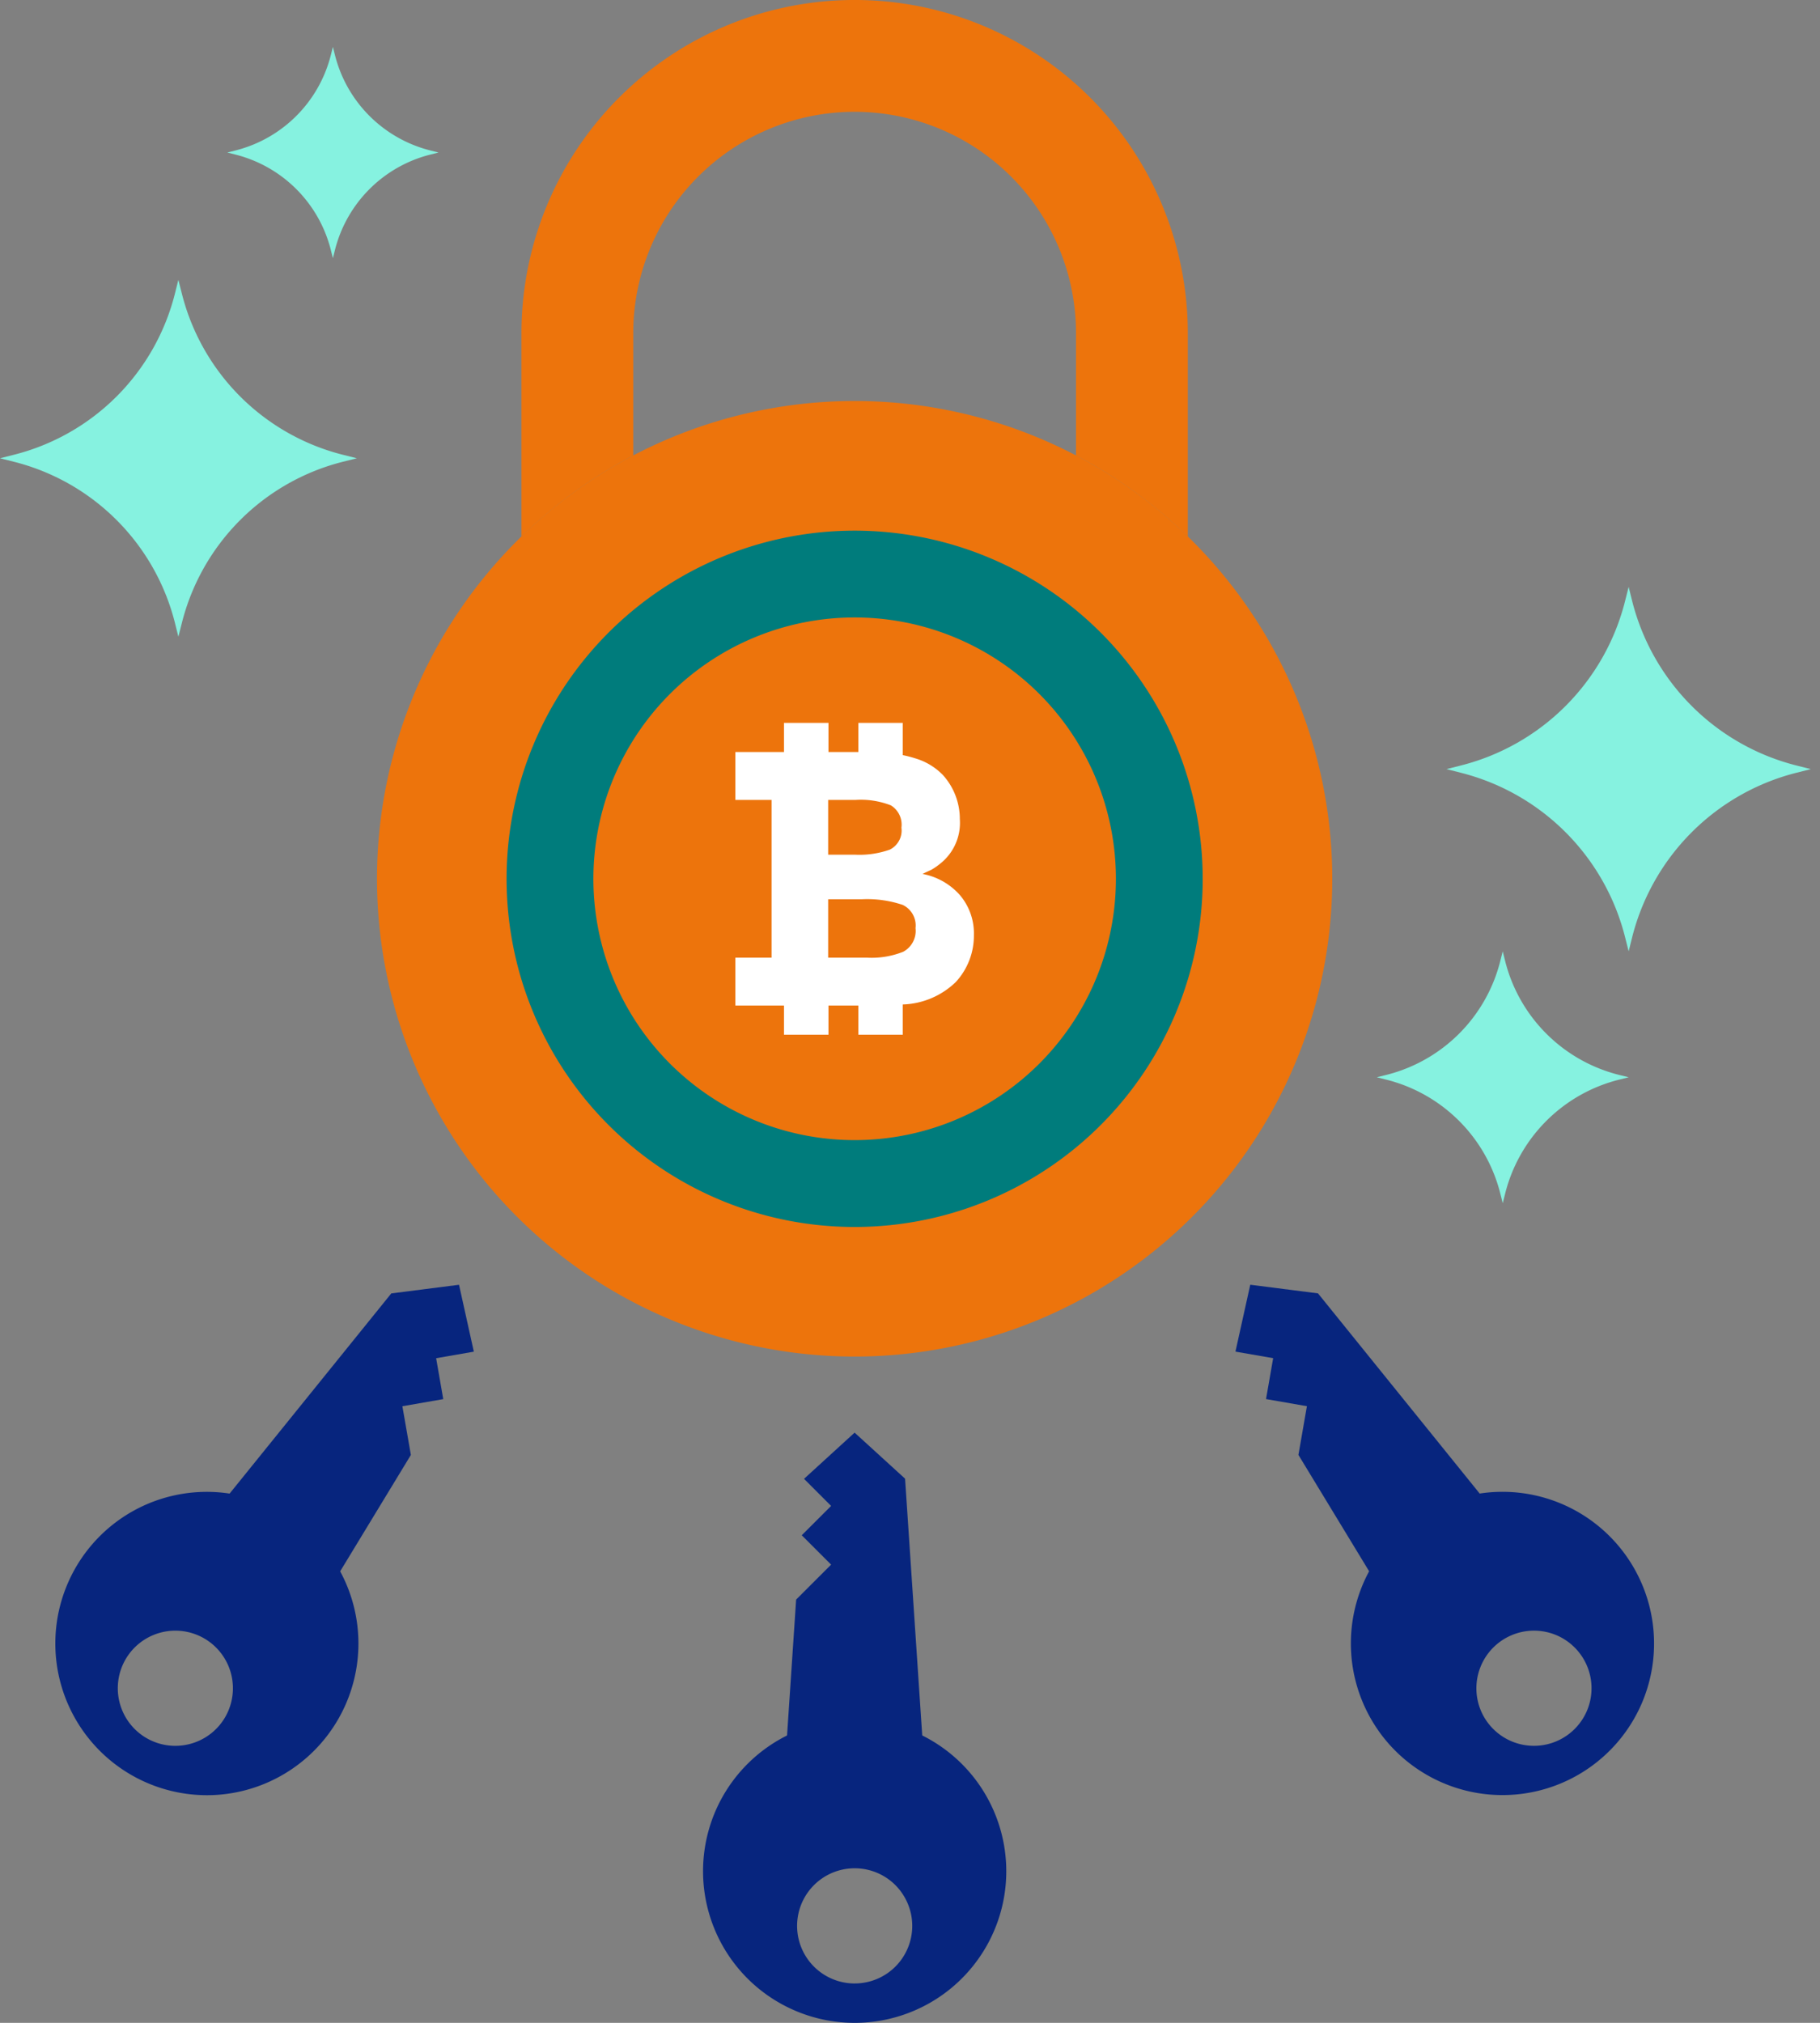 <svg xmlns="http://www.w3.org/2000/svg" width="90" height="100" fill="none" xmlns:v="https://vecta.io/nano"><rect width="100%" height="100%" fill="#808080" stroke="none"/><g clip-path="url(#A)"><g fill="#ED740C"><path d="M65.881 43.446a23.62 23.62 0 0 1-14.582 21.819 23.62 23.62 0 0 1-25.739-5.122 23.62 23.62 0 0 1-5.119-25.739 23.62 23.62 0 0 1 21.821-14.58 23.62 23.62 0 0 1 16.702 6.918c2.193 2.194 3.933 4.798 5.12 7.664s1.797 5.938 1.797 9.04z"/><path d="M31.314 22.516v-6.042A10.95 10.95 0 0 1 42.262 5.527 10.95 10.95 0 0 1 53.21 16.475v6.042c2.027 1.062 3.889 2.413 5.528 4.01V16.475c0-4.37-1.736-8.56-4.826-11.65s-7.28-4.826-11.65-4.826-8.56 1.736-11.65 4.826-4.826 7.28-4.826 11.65v10.053a23.7 23.7 0 0 1 5.528-4.011z"/></g><path d="M59.474 43.446a17.21 17.21 0 0 1-10.626 15.9 17.21 17.21 0 0 1-18.756-3.731 17.21 17.21 0 0 1-3.731-18.756 17.21 17.21 0 0 1 15.9-10.626 17.21 17.21 0 0 1 12.171 5.041 17.21 17.21 0 0 1 3.731 5.584c.865 2.088 1.31 4.327 1.31 6.587z" fill="#007c7c"/><path d="M55.182 43.446a12.92 12.92 0 0 1-7.977 11.934 12.92 12.92 0 0 1-14.078-2.802 12.92 12.92 0 0 1-2.8-14.079 12.92 12.92 0 0 1 11.935-7.975c1.697 0 3.377.334 4.945.983s2.992 1.601 4.192 2.801a12.92 12.92 0 0 1 3.783 9.137z" fill="#ED740C"/><path d="M48.16 46.231c.022-.722-.223-1.427-.69-1.979a3.27 3.27 0 0 0-1.855-1.05l.448-.208a3.22 3.22 0 0 0 .448-.313c.324-.26.58-.595.746-.976s.237-.797.207-1.211c.001-.809-.299-1.589-.843-2.187-.384-.392-.863-.676-1.391-.826-.193-.061-.389-.111-.587-.151v-1.595h-2.197v1.441h-1.477v-1.441h-2.201v1.441h-2.403v2.368h1.789v7.798h-1.789v2.368h2.403v1.442h2.201V49.71h1.477v1.442h2.197v-1.496c.981-.03 1.916-.426 2.621-1.109a3.38 3.38 0 0 0 .896-2.317zm-4.106-6.418a1.12 1.12 0 0 1 .522 1.104c.03.217-.009.438-.111.631s-.261.351-.456.451c-.554.197-1.142.283-1.73.253h-1.326v-2.707h1.345a4.09 4.09 0 0 1 1.755.268zm.619 7.234c-.572.229-1.187.33-1.803.295h-1.917v-2.886h1.649c.69-.036 1.381.058 2.036.278.213.101.388.266.502.472s.161.442.133.676a1.17 1.17 0 0 1-.6 1.164z" fill="#fff"/><g fill="#86f2e0"><path d="M16.973 22.486l.672.169-.672.168c-1.929.483-3.69 1.481-5.096 2.887a10.98 10.98 0 0 0-2.886 5.096l-.17.671-.167-.671A10.98 10.98 0 0 0 .67 22.823L0 22.655l.669-.169a10.98 10.98 0 0 0 7.984-7.983l.167-.669.17.669a10.98 10.98 0 0 0 2.886 5.096c1.406 1.406 3.167 2.404 5.096 2.887zM21.287 7.44l.398.1-.398.1a6.5 6.5 0 0 0-4.725 4.726l-.1.397-.1-.397a6.5 6.5 0 0 0-4.726-4.726l-.395-.1.395-.1a6.5 6.5 0 0 0 4.726-4.725l.1-.397.1.397a6.49 6.49 0 0 0 1.709 3.016c.833.832 1.875 1.423 3.016 1.708zm58.777 45.698l.474.117-.474.119a7.75 7.75 0 0 0-5.634 5.634l-.119.474-.119-.474c-.342-1.361-1.046-2.604-2.039-3.596a7.76 7.76 0 0 0-3.597-2.038l-.472-.119.472-.117c1.361-.341 2.605-1.046 3.597-2.038s1.697-2.236 2.038-3.597l.119-.474.119.474c.341 1.361 1.045 2.605 2.038 3.597a7.75 7.75 0 0 0 3.597 2.038zm8.797-15.289l.685.173-.685.173a11.21 11.21 0 0 0-5.204 2.948 11.22 11.22 0 0 0-2.949 5.203l-.17.684-.173-.684c-.493-1.97-1.512-3.768-2.948-5.204a11.21 11.21 0 0 0-5.205-2.947l-.681-.173.681-.173a11.2 11.2 0 0 0 5.205-2.947 11.21 11.21 0 0 0 2.948-5.205l.173-.684.17.684c.494 1.97 1.513 3.768 2.949 5.204s3.234 2.455 5.204 2.948z"/></g><g fill="#07257e"><path d="M34.766 92.502c0 1.336.357 2.647 1.033 3.799a7.49 7.49 0 0 0 2.816 2.752 7.5 7.5 0 0 0 3.821.946c1.335-.031 2.638-.418 3.774-1.121A7.5 7.5 0 0 0 48.896 96a7.49 7.49 0 0 0 .857-3.842c-.062-1.334-.479-2.628-1.208-3.747a7.49 7.49 0 0 0-2.94-2.618l-.849-12.694-2.495-2.276-2.493 2.276-.001.015 1.332 1.332-1.452 1.45 1.452 1.452-1.73 1.728-.449 6.718c-1.248.622-2.298 1.579-3.032 2.764s-1.122 2.552-1.122 3.947zm7.496 5.552c-.563 0-1.113-.168-1.581-.481s-.833-.758-1.048-1.278a2.85 2.85 0 0 1-.161-1.645c.11-.552.381-1.059.779-1.457s.905-.669 1.458-.779a2.85 2.85 0 0 1 1.645.162 2.83 2.83 0 0 1 1.277 1.049c.312.469.48 1.018.48 1.581a2.85 2.85 0 0 1-.217 1.09c-.143.346-.353.66-.617.924s-.578.474-.924.617a2.85 2.85 0 0 1-1.09.216zm25.903-12.495a7.5 7.5 0 0 0 13.028-1.369 7.5 7.5 0 0 0-4.111-9.905c-1.24-.496-2.59-.652-3.911-.451l-7.995-9.895-3.35-.428-.73 3.296.008.013 1.854.322-.352 2.022 2.021.352-.419 2.408 3.496 5.753a7.5 7.5 0 0 0 .462 7.881zm9.327.229c-.461.324-1.007.504-1.57.517a2.85 2.85 0 0 1-1.593-.442c-.476-.302-.851-.737-1.079-1.252a2.85 2.85 0 0 1 3.63-3.809 2.85 2.85 0 0 1 1.303 1.018c.215.306.368.651.45 1.016s.091.742.027 1.111-.2.721-.401 1.037a2.85 2.85 0 0 1-.767.804zm-60.67-8.109l3.496-5.753-.42-2.408 2.021-.352-.352-2.022 1.854-.322.008-.013-.73-3.296-3.35.428-7.995 9.895c-1.671-.254-3.379.064-4.846.903a7.5 7.5 0 0 0 4.147 13.996 7.5 7.5 0 0 0 6.167-11.054zM6.343 81.821c.324-.46.777-.814 1.303-1.017s1.099-.245 1.648-.122a2.84 2.84 0 0 1 1.438.814 2.85 2.85 0 0 1 .744 1.476c.096.555.026 1.126-.201 1.64a2.84 2.84 0 0 1-1.079 1.252c-.476.301-1.03.455-1.592.442s-1.109-.193-1.57-.517a2.85 2.85 0 0 1-.691-3.968z"/></g></g><defs><clipPath id="A"><path fill="#fff" d="M0 0h89.546v100H0z"/></clipPath></defs></svg>